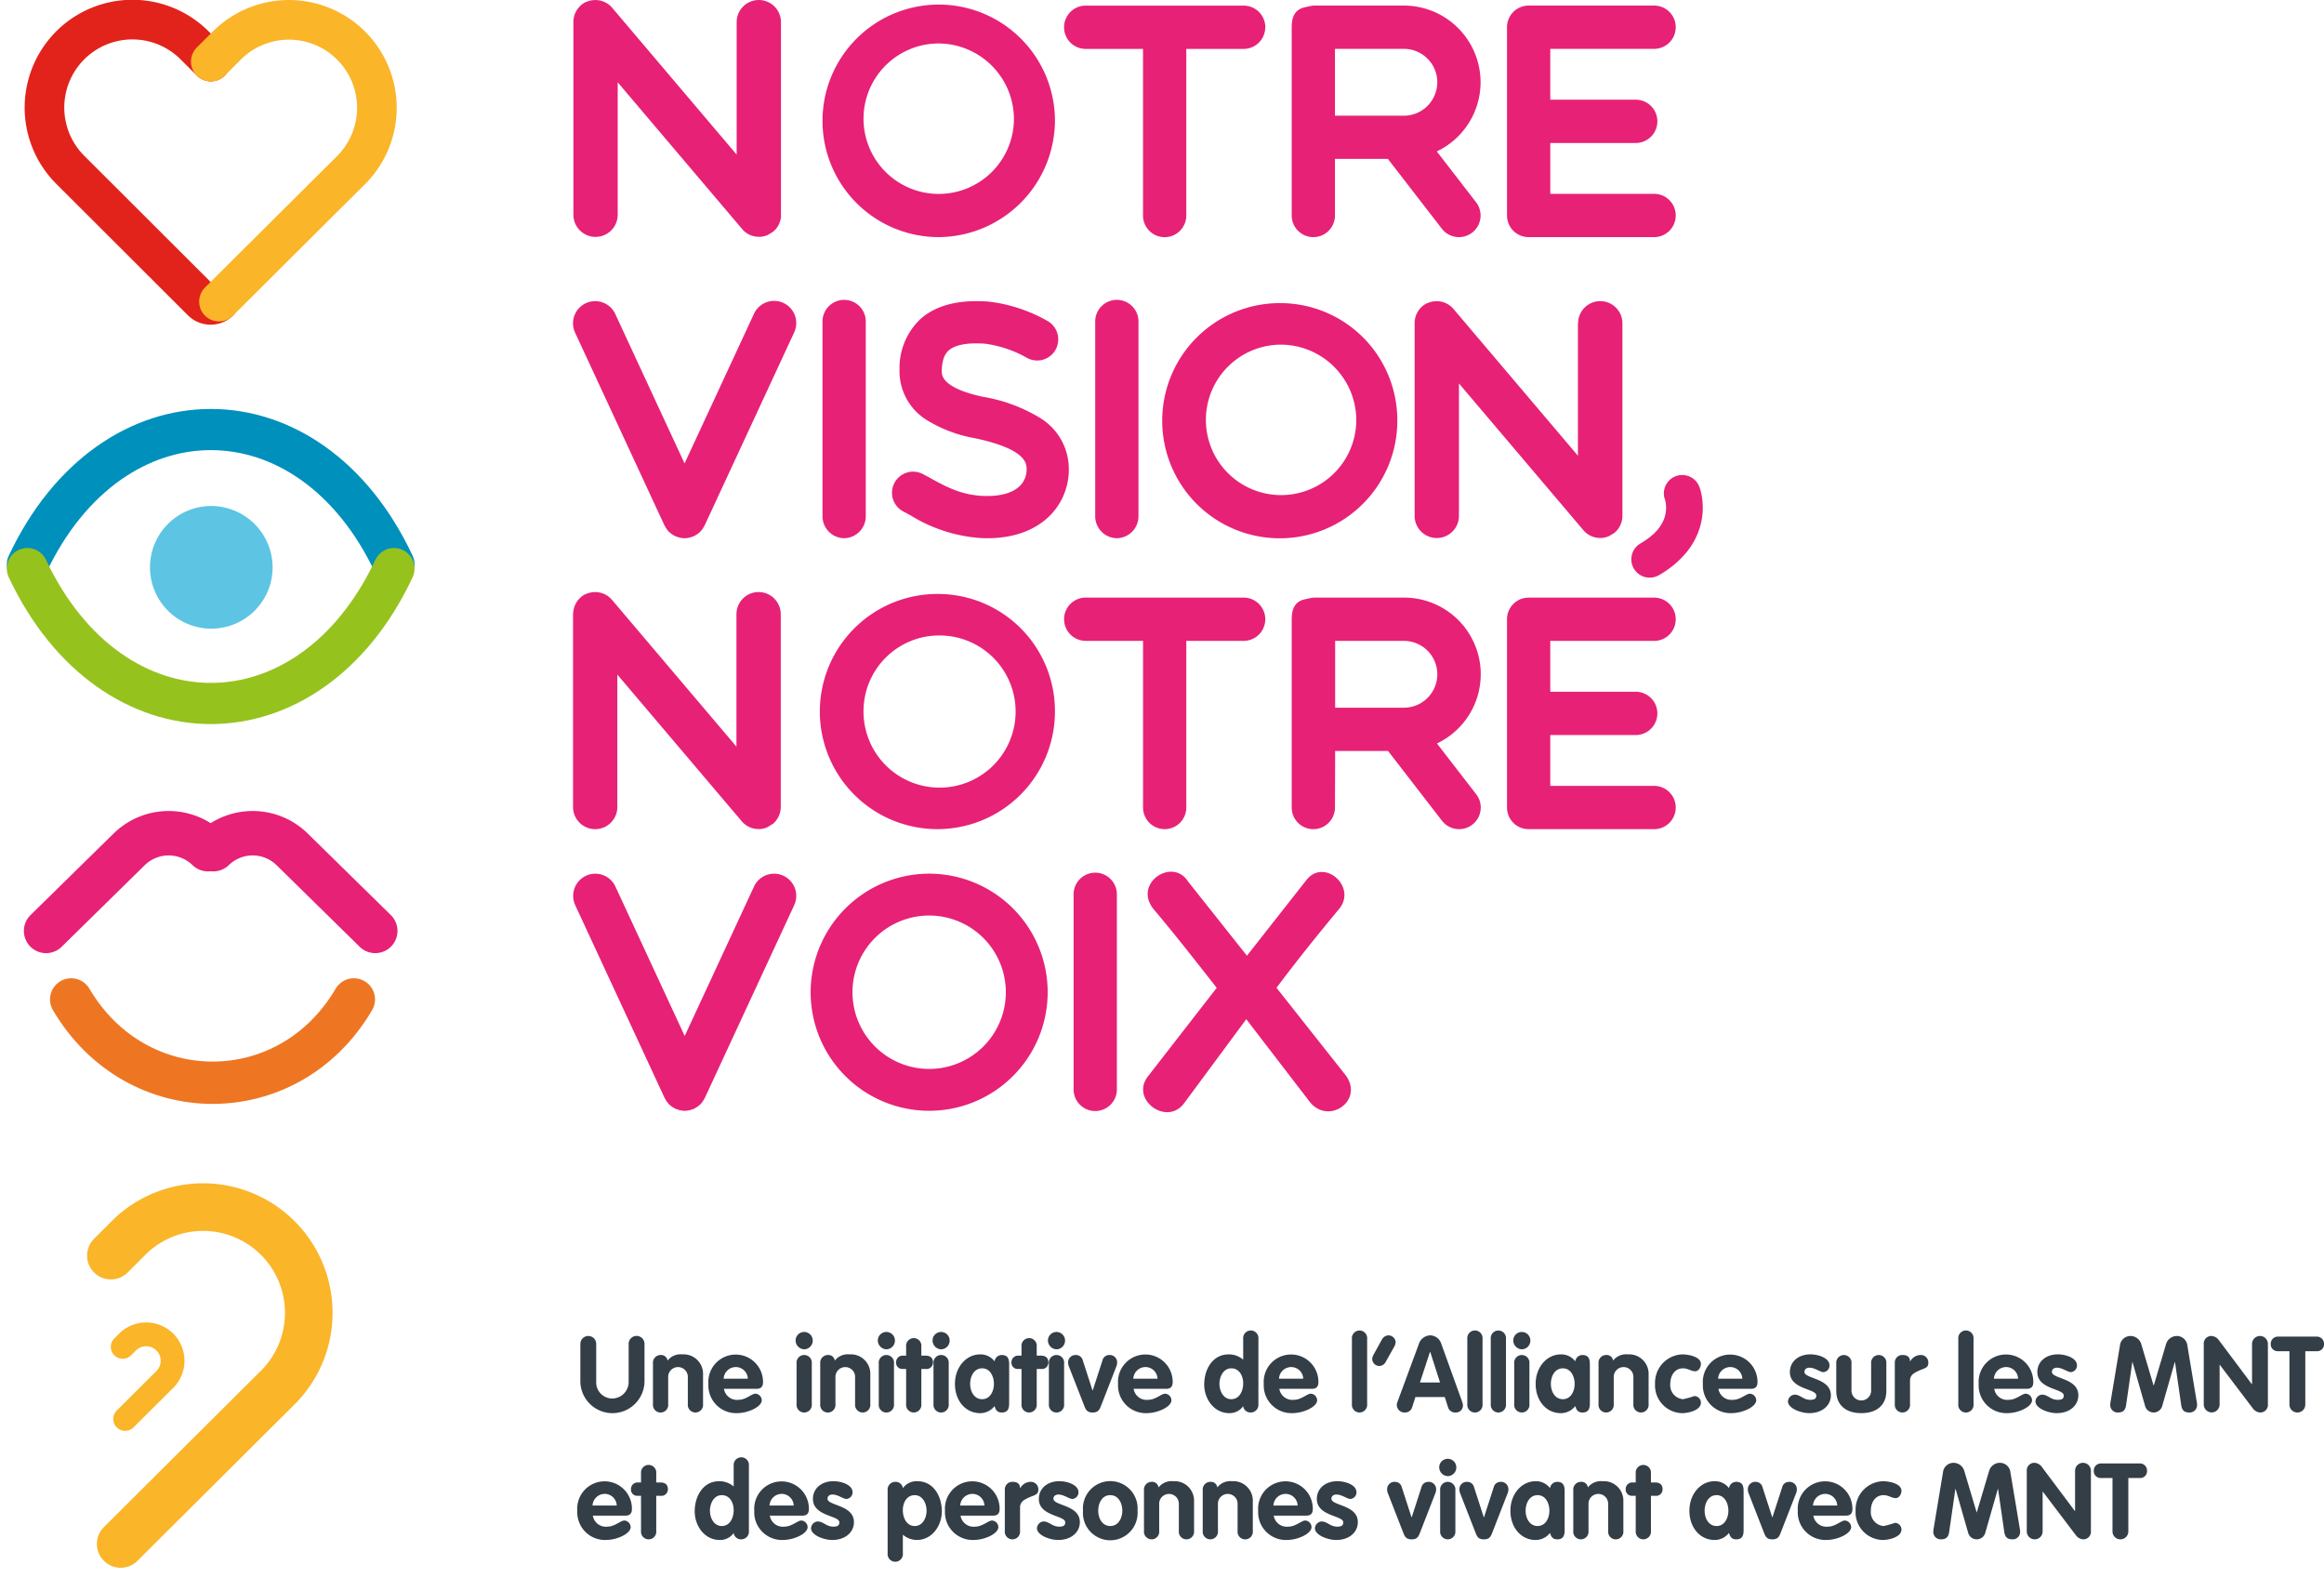<svg xmlns="http://www.w3.org/2000/svg" width="373.902" height="253.741" viewBox="0 0 373.902 253.741">
  <path id="Path_1" data-name="Path 1" d="M276.555,250.338a9.864,9.864,0,1,0,9.93,9.863,9.9,9.9,0,0,0-9.93-9.863" transform="translate(-242.626 -168.954)" fill="#5dc4e3"/>
  <path id="Path_2" data-name="Path 2" d="M306.013,259.736c-13.571-28.928-45.345-28.928-58.982,0" transform="translate(-242.626 -168.954)" fill="none" stroke="#0090bc" stroke-linecap="round" stroke-linejoin="round" stroke-width="6.62"/>
  <path id="Path_3" data-name="Path 3" d="M306.013,260.406c-13.571,28.928-45.345,28.928-58.982,0" transform="translate(-242.626 -168.954)" fill="none" stroke="#96c21e" stroke-linecap="round" stroke-linejoin="round" stroke-width="6.62"/>
  <path id="Path_4" data-name="Path 4" d="M276.541,178.856l-2.59-2.59a14.15,14.15,0,1,0-20.041,19.982l21.256,21.216a1.987,1.987,0,0,0,2.69,0" transform="translate(-242.626 -168.954)" fill="none" stroke="#e2231b" stroke-linecap="round" stroke-linejoin="round" stroke-width="6.375"/>
  <path id="Path_5" data-name="Path 5" d="M277.856,217.464q10.638-10.6,21.277-21.177a14.15,14.15,0,0,0-20.042-19.981l-2.55,2.55" transform="translate(-242.626 -168.954)" fill="none" stroke="#fab529" stroke-linecap="round" stroke-linejoin="round" stroke-width="6.375"/>
  <path id="Path_6" data-name="Path 6" d="M262.044,417.281q12.777-12.726,25.555-25.435a17,17,0,0,0-24.072-24l-3.062,3.062" transform="translate(-242.626 -168.954)" fill="none" stroke="#fab529" stroke-linecap="round" stroke-linejoin="round" stroke-width="7.657"/>
  <path id="Path_7" data-name="Path 7" d="M262.763,397.178q3.193-3.182,6.389-6.359a4.249,4.249,0,1,0-6.018-6l-.766.766" transform="translate(-242.626 -168.954)" fill="none" stroke="#fab529" stroke-linecap="round" stroke-linejoin="round" stroke-width="3.829"/>
  <g id="Group_1" data-name="Group 1" transform="translate(-242.626 -168.954)">
    <path id="Path_8" data-name="Path 8" d="M336,385.159a1.276,1.276,0,1,1,2.55,0v5.932a2.6,2.6,0,0,0,2.618,2.8,2.67,2.67,0,0,0,2.6-2.8v-5.932a1.276,1.276,0,1,1,2.549,0v6.068a5.161,5.161,0,0,1-10.318,0Z" fill="#333e47"/>
    <path id="Path_9" data-name="Path 9" d="M347.68,388.253a1.237,1.237,0,0,1,1.224-1.361,1.033,1.033,0,0,1,1.122.9,2.644,2.644,0,0,1,2.363-1,3.134,3.134,0,0,1,3.348,3.3v4.691a1.23,1.23,0,1,1-2.447,0v-4.267a1.584,1.584,0,1,0-3.162,0v4.267a1.231,1.231,0,1,1-2.448,0Z" fill="#333e47"/>
    <path id="Path_10" data-name="Path 10" d="M359.1,392.332a2.115,2.115,0,0,0,2.312,1.768c1.258,0,2.125-.986,2.771-.986a1.086,1.086,0,0,1,1,1.054c0,1.053-2.175,2.074-3.994,2.074a4.459,4.459,0,0,1-4.59-4.709,4.4,4.4,0,1,1,8.789-.289c0,.731-.323,1.088-1.071,1.088Zm3.842-1.632a1.938,1.938,0,0,0-1.955-1.869,1.969,1.969,0,0,0-1.938,1.869Z" fill="#333e47"/>
    <path id="Path_11" data-name="Path 11" d="M373.384,384.564a1.4,1.4,0,0,1-1.377,1.411,1.435,1.435,0,0,1-1.377-1.411,1.377,1.377,0,0,1,2.754,0Zm-2.6,3.689a1.231,1.231,0,1,1,2.448,0v6.527a1.231,1.231,0,1,1-2.448,0Z" fill="#333e47"/>
    <path id="Path_12" data-name="Path 12" d="M374.59,388.253a1.237,1.237,0,0,1,1.224-1.361,1.033,1.033,0,0,1,1.122.9,2.644,2.644,0,0,1,2.363-1,3.134,3.134,0,0,1,3.348,3.3v4.691a1.23,1.23,0,1,1-2.447,0v-4.267a1.584,1.584,0,1,0-3.162,0v4.267a1.231,1.231,0,1,1-2.448,0Z" fill="#333e47"/>
    <path id="Path_13" data-name="Path 13" d="M386.609,384.564a1.4,1.4,0,0,1-1.377,1.411,1.435,1.435,0,0,1-1.377-1.411,1.377,1.377,0,0,1,2.754,0Zm-2.6,3.689a1.231,1.231,0,1,1,2.448,0v6.527a1.231,1.231,0,1,1-2.448,0Z" fill="#333e47"/>
    <path id="Path_14" data-name="Path 14" d="M388.412,389.136h-.544a.991.991,0,0,1-1.071-1.071,1.046,1.046,0,0,1,1.071-1.07h.544v-1.462a1.23,1.23,0,1,1,2.447,0v1.462h.7c.629,0,1.173.289,1.173,1.07a1.035,1.035,0,0,1-1.173,1.071h-.7v5.644a1.23,1.23,0,1,1-2.447,0Z" fill="#333e47"/>
    <path id="Path_15" data-name="Path 15" d="M395.415,384.564a1.4,1.4,0,0,1-1.377,1.411,1.435,1.435,0,0,1-1.377-1.411,1.377,1.377,0,0,1,2.754,0Zm-2.6,3.689a1.231,1.231,0,1,1,2.448,0v6.527a1.231,1.231,0,1,1-2.448,0Z" fill="#333e47"/>
    <path id="Path_16" data-name="Path 16" d="M404.985,394.542c0,.629,0,1.6-1.173,1.6-.714,0-1-.39-1.173-1.036a2.929,2.929,0,0,1-2.328,1.139c-2.3,0-4.046-1.955-4.046-4.709,0-2.686,1.8-4.742,4.046-4.742a2.8,2.8,0,0,1,2.328,1.122,1.163,1.163,0,0,1,1.173-1.021c1.173,0,1.173.97,1.173,1.6ZM400.65,394c1.275,0,1.887-1.292,1.887-2.465s-.6-2.5-1.887-2.5c-1.342,0-1.938,1.325-1.938,2.5S399.324,394,400.65,394Z" fill="#333e47"/>
    <path id="Path_17" data-name="Path 17" d="M406.975,389.136h-.544a.991.991,0,0,1-1.071-1.071,1.045,1.045,0,0,1,1.071-1.07h.544v-1.462a1.23,1.23,0,1,1,2.447,0v1.462h.7c.629,0,1.173.289,1.173,1.07a1.035,1.035,0,0,1-1.173,1.071h-.7v5.644a1.23,1.23,0,1,1-2.447,0Z" fill="#333e47"/>
    <path id="Path_18" data-name="Path 18" d="M413.979,384.564a1.4,1.4,0,0,1-1.377,1.411,1.435,1.435,0,0,1-1.377-1.411,1.377,1.377,0,0,1,2.754,0Zm-2.6,3.689a1.231,1.231,0,1,1,2.448,0v6.527a1.231,1.231,0,1,1-2.448,0Z" fill="#333e47"/>
    <path id="Path_19" data-name="Path 19" d="M414.624,388.8a1.8,1.8,0,0,1-.153-.714,1.182,1.182,0,0,1,1.275-1.191,1.115,1.115,0,0,1,1.088.867l1.564,4.829h.034L420,387.759a1.114,1.114,0,0,1,1.088-.867,1.182,1.182,0,0,1,1.274,1.191,1.8,1.8,0,0,1-.153.714l-2.464,6.323c-.238.629-.493,1.019-1.326,1.019s-1.088-.39-1.326-1.019Z" fill="#333e47"/>
    <path id="Path_20" data-name="Path 20" d="M425.011,392.332a2.114,2.114,0,0,0,2.311,1.768c1.258,0,2.125-.986,2.771-.986a1.087,1.087,0,0,1,1,1.054c0,1.053-2.176,2.074-3.994,2.074a4.459,4.459,0,0,1-4.59-4.709,4.4,4.4,0,1,1,8.788-.289c0,.731-.323,1.088-1.071,1.088Zm3.842-1.632a1.939,1.939,0,0,0-1.956-1.869,1.969,1.969,0,0,0-1.937,1.869Z" fill="#333e47"/>
    <path id="Path_21" data-name="Path 21" d="M445.088,394.78a1.237,1.237,0,0,1-1.225,1.359,1.17,1.17,0,0,1-1.223-1.019,2.666,2.666,0,0,1-2.244,1.122c-2.464,0-4.029-2.3-4.029-4.607,0-2.38,1.309-4.844,3.944-4.844a3.549,3.549,0,0,1,2.329.849v-3.331a1.231,1.231,0,1,1,2.448,0Zm-4.369-5.745c-1.275,0-1.9,1.343-1.9,2.5,0,1.139.629,2.465,1.9,2.465,1.343,0,1.921-1.36,1.921-2.55S442.027,389.035,440.719,389.035Z" fill="#333e47"/>
    <path id="Path_22" data-name="Path 22" d="M448.454,392.332a2.115,2.115,0,0,0,2.312,1.768c1.257,0,2.125-.986,2.77-.986a1.087,1.087,0,0,1,1,1.054c0,1.053-2.176,2.074-3.994,2.074a4.459,4.459,0,0,1-4.59-4.709,4.4,4.4,0,1,1,8.788-.289c0,.731-.323,1.088-1.071,1.088ZM452.3,390.7a1.939,1.939,0,0,0-1.955-1.869A1.969,1.969,0,0,0,448.4,390.7Z" fill="#333e47"/>
    <path id="Path_23" data-name="Path 23" d="M460.133,384.309a1.23,1.23,0,1,1,2.447,0V394.78a1.23,1.23,0,1,1-2.447,0Z" fill="#333e47"/>
    <path id="Path_24" data-name="Path 24" d="M465.521,388.083a1.208,1.208,0,0,1-.969.578,1.162,1.162,0,0,1-1.156-1.122,1.638,1.638,0,0,1,.205-.68l1.41-2.55a1.256,1.256,0,0,1,.986-.578,1.178,1.178,0,0,1,1.173,1.122,1.69,1.69,0,0,1-.221.68Z" fill="#333e47"/>
    <path id="Path_25" data-name="Path 25" d="M470.893,385.142a2,2,0,0,1,1.819-1.411,1.923,1.923,0,0,1,1.818,1.411l3.332,9.247a1.982,1.982,0,0,1,.136.629,1.132,1.132,0,0,1-1.173,1.121,1.19,1.19,0,0,1-1.241-.884l-.51-1.6h-4.725l-.51,1.581a1.18,1.18,0,0,1-1.224.9,1.22,1.22,0,0,1-1.258-1.189,1.432,1.432,0,0,1,.12-.561Zm.187,6.17h3.23l-1.581-4.93h-.035Z" fill="#333e47"/>
    <path id="Path_26" data-name="Path 26" d="M478.7,384.309a1.231,1.231,0,1,1,2.448,0V394.78a1.231,1.231,0,1,1-2.448,0Z" fill="#333e47"/>
    <path id="Path_27" data-name="Path 27" d="M482.47,384.309a1.23,1.23,0,1,1,2.447,0V394.78a1.23,1.23,0,1,1-2.447,0Z" fill="#333e47"/>
    <path id="Path_28" data-name="Path 28" d="M488.844,384.564a1.4,1.4,0,0,1-1.377,1.411,1.435,1.435,0,0,1-1.377-1.411,1.377,1.377,0,0,1,2.754,0Zm-2.6,3.689a1.23,1.23,0,1,1,2.447,0v6.527a1.23,1.23,0,1,1-2.447,0Z" fill="#333e47"/>
    <path id="Path_29" data-name="Path 29" d="M498.414,394.542c0,.629,0,1.6-1.174,1.6-.714,0-1-.39-1.173-1.036a2.927,2.927,0,0,1-2.328,1.139c-2.3,0-4.046-1.955-4.046-4.709,0-2.686,1.8-4.742,4.046-4.742a2.8,2.8,0,0,1,2.328,1.122,1.165,1.165,0,0,1,1.173-1.021c1.174,0,1.174.97,1.174,1.6ZM494.079,394c1.275,0,1.887-1.292,1.887-2.465s-.6-2.5-1.887-2.5c-1.343,0-1.937,1.325-1.937,2.5S492.753,394,494.079,394Z" fill="#333e47"/>
    <path id="Path_30" data-name="Path 30" d="M499.809,388.253a1.236,1.236,0,0,1,1.223-1.361,1.033,1.033,0,0,1,1.122.9,2.644,2.644,0,0,1,2.363-1,3.135,3.135,0,0,1,3.348,3.3v4.691a1.23,1.23,0,1,1-2.447,0v-4.267a1.584,1.584,0,1,0-3.162,0v4.267a1.23,1.23,0,1,1-2.447,0Z" fill="#333e47"/>
    <path id="Path_31" data-name="Path 31" d="M515.346,389.51c-.613,0-1.157-.475-1.938-.475-1.394,0-2.056,1.24-2.056,2.5A2.253,2.253,0,0,0,513.408,394a13.493,13.493,0,0,0,1.819-.51,1.073,1.073,0,0,1,1.053,1.071c0,1.258-2.107,1.683-2.991,1.683a4.452,4.452,0,0,1-4.386-4.709,4.554,4.554,0,0,1,4.386-4.742c.969,0,2.991.357,2.991,1.547C516.28,388.847,515.924,389.51,515.346,389.51Z" fill="#333e47"/>
    <path id="Path_32" data-name="Path 32" d="M519.1,392.332a2.113,2.113,0,0,0,2.311,1.768c1.258,0,2.125-.986,2.771-.986a1.086,1.086,0,0,1,1,1.054c0,1.053-2.175,2.074-3.994,2.074a4.459,4.459,0,0,1-4.59-4.709,4.4,4.4,0,1,1,8.789-.289c0,.731-.324,1.088-1.071,1.088Zm3.841-1.632a1.938,1.938,0,0,0-1.955-1.869,1.968,1.968,0,0,0-1.937,1.869Z" fill="#333e47"/>
    <path id="Path_33" data-name="Path 33" d="M535.967,389.646c-.459,0-1.395-.714-2.194-.714-.441,0-.833.2-.833.68,0,1.14,4.25.97,4.25,3.757,0,1.632-1.377,2.873-3.484,2.873-1.377,0-3.417-.782-3.417-1.887a1.154,1.154,0,0,1,1.054-1.088c.952,0,1.377.833,2.533.833.748,0,.969-.238.969-.7,0-1.122-4.25-.952-4.25-3.757,0-1.7,1.377-2.855,3.315-2.855,1.206,0,3.06.56,3.06,1.767A1.057,1.057,0,0,1,535.967,389.646Z" fill="#333e47"/>
    <path id="Path_34" data-name="Path 34" d="M538.059,388.253a1.23,1.23,0,1,1,2.447,0v4.368a1.581,1.581,0,0,0,3.162,0v-4.368a1.23,1.23,0,1,1,2.447,0v4.419c0,2.176-1.444,3.57-4.028,3.57s-4.028-1.394-4.028-3.57Z" fill="#333e47"/>
    <path id="Path_35" data-name="Path 35" d="M547.477,388.117a1.2,1.2,0,0,1,1.257-1.225c.646,0,1.19.238,1.19,1.021h.034a1.933,1.933,0,0,1,1.717-1.021,1.2,1.2,0,0,1,1.19,1.31c0,.8-.731.849-1.462,1.189s-1.479.663-1.479,1.632v3.757a1.23,1.23,0,1,1-2.447,0Z" fill="#333e47"/>
    <path id="Path_36" data-name="Path 36" d="M557.693,384.309a1.231,1.231,0,1,1,2.448,0V394.78a1.231,1.231,0,1,1-2.448,0Z" fill="#333e47"/>
    <path id="Path_37" data-name="Path 37" d="M563.473,392.332a2.114,2.114,0,0,0,2.311,1.768c1.258,0,2.125-.986,2.771-.986a1.087,1.087,0,0,1,1,1.054c0,1.053-2.176,2.074-3.995,2.074a4.459,4.459,0,0,1-4.589-4.709,4.4,4.4,0,1,1,8.788-.289c0,.731-.324,1.088-1.071,1.088Zm3.841-1.632a1.938,1.938,0,0,0-1.955-1.869,1.968,1.968,0,0,0-1.937,1.869Z" fill="#333e47"/>
    <path id="Path_38" data-name="Path 38" d="M575.78,389.646c-.459,0-1.394-.714-2.193-.714-.441,0-.833.2-.833.68,0,1.14,4.25.97,4.25,3.757,0,1.632-1.377,2.873-3.484,2.873-1.377,0-3.417-.782-3.417-1.887a1.154,1.154,0,0,1,1.053-1.088c.952,0,1.377.833,2.533.833.748,0,.969-.238.969-.7,0-1.122-4.25-.952-4.25-3.757,0-1.7,1.377-2.855,3.316-2.855,1.206,0,3.059.56,3.059,1.767A1.057,1.057,0,0,1,575.78,389.646Z" fill="#333e47"/>
    <path id="Path_39" data-name="Path 39" d="M583.736,385.142a1.708,1.708,0,0,1,1.666-1.309,1.815,1.815,0,0,1,1.7,1.224l2.005,6.731h.035l2-6.731a1.816,1.816,0,0,1,1.7-1.224,1.71,1.71,0,0,1,1.666,1.309l1.58,9.485a1.745,1.745,0,0,1,.017.289,1.177,1.177,0,0,1-1.224,1.223c-.866,0-1.206-.39-1.325-1.189l-1-6.918h-.035l-2.04,7.122a1.431,1.431,0,0,1-2.719,0l-2.04-7.122h-.034l-1,6.918c-.119.8-.459,1.189-1.326,1.189a1.177,1.177,0,0,1-1.223-1.223,1.85,1.85,0,0,1,.016-.289Z" fill="#333e47"/>
    <path id="Path_40" data-name="Path 40" d="M597.184,385.159a1.218,1.218,0,0,1,1.274-1.326,1.586,1.586,0,0,1,1.071.561l5.389,7.191h.033v-6.426a1.276,1.276,0,1,1,2.55,0v9.655a1.218,1.218,0,0,1-1.274,1.325,1.63,1.63,0,0,1-1.072-.56l-5.387-7.106h-.035v6.341a1.275,1.275,0,1,1-2.549,0Z" fill="#333e47"/>
    <path id="Path_41" data-name="Path 41" d="M610.97,386.281h-1.853a1.1,1.1,0,0,1-1.156-1.173,1.138,1.138,0,0,1,1.156-1.173h6.255a1.138,1.138,0,0,1,1.156,1.173,1.1,1.1,0,0,1-1.156,1.173H613.52v8.533a1.276,1.276,0,1,1-2.55,0Z" fill="#333e47"/>
  </g>
  <g id="Group_2" data-name="Group 2" transform="translate(-242.626 -168.954)">
    <path id="Path_42" data-name="Path 42" d="M338.007,412.731a2.116,2.116,0,0,0,2.312,1.769c1.258,0,2.125-.987,2.771-.987a1.087,1.087,0,0,1,1,1.054c0,1.055-2.175,2.074-3.994,2.074a4.459,4.459,0,0,1-4.59-4.709,4.4,4.4,0,1,1,8.788-.289c0,.732-.322,1.088-1.07,1.088Zm3.842-1.632a1.938,1.938,0,0,0-1.955-1.869,1.969,1.969,0,0,0-1.938,1.869Z" fill="#333e47"/>
    <path id="Path_43" data-name="Path 43" d="M345.759,409.536h-.544a.991.991,0,0,1-1.07-1.072,1.045,1.045,0,0,1,1.07-1.07h.544v-1.462a1.231,1.231,0,1,1,2.448,0v1.462h.7c.629,0,1.173.289,1.173,1.07a1.036,1.036,0,0,1-1.173,1.072h-.7v5.643a1.231,1.231,0,1,1-2.448,0Z" fill="#333e47"/>
    <path id="Path_44" data-name="Path 44" d="M363.115,415.179a1.236,1.236,0,0,1-1.224,1.36,1.171,1.171,0,0,1-1.224-1.02,2.666,2.666,0,0,1-2.244,1.122c-2.465,0-4.028-2.295-4.028-4.606,0-2.38,1.309-4.845,3.943-4.845a3.544,3.544,0,0,1,2.329.85v-3.331a1.231,1.231,0,1,1,2.448,0Zm-4.369-5.745c-1.275,0-1.9,1.343-1.9,2.5,0,1.14.629,2.465,1.9,2.465,1.343,0,1.921-1.359,1.921-2.55S360.055,409.434,358.746,409.434Z" fill="#333e47"/>
    <path id="Path_45" data-name="Path 45" d="M366.481,412.731a2.116,2.116,0,0,0,2.312,1.769c1.258,0,2.125-.987,2.77-.987a1.087,1.087,0,0,1,1,1.054c0,1.055-2.175,2.074-3.994,2.074a4.459,4.459,0,0,1-4.59-4.709,4.4,4.4,0,1,1,8.789-.289c0,.732-.323,1.088-1.071,1.088Zm3.842-1.632a1.938,1.938,0,0,0-1.955-1.869,1.969,1.969,0,0,0-1.938,1.869Z" fill="#333e47"/>
    <path id="Path_46" data-name="Path 46" d="M378.789,410.046c-.459,0-1.394-.714-2.193-.714-.442,0-.833.2-.833.679,0,1.14,4.25.97,4.25,3.757,0,1.632-1.377,2.873-3.485,2.873-1.377,0-3.417-.782-3.417-1.886a1.153,1.153,0,0,1,1.054-1.088c.952,0,1.377.833,2.533.833.748,0,.969-.239.969-.7,0-1.122-4.25-.952-4.25-3.756,0-1.7,1.377-2.856,3.315-2.856,1.207,0,3.06.561,3.06,1.768A1.057,1.057,0,0,1,378.789,410.046Z" fill="#333e47"/>
    <path id="Path_47" data-name="Path 47" d="M385.436,408.652a1.236,1.236,0,0,1,1.224-1.36,1.171,1.171,0,0,1,1.224,1.02,2.714,2.714,0,0,1,2.329-1.122c2.635,0,3.943,2.465,3.943,4.845,0,2.311-1.564,4.606-4.028,4.606a3.5,3.5,0,0,1-2.244-.849v2.991a1.231,1.231,0,1,1-2.448,0ZM389.8,414.4c1.275,0,1.9-1.325,1.9-2.465,0-1.155-.628-2.5-1.9-2.5-1.309,0-1.921,1.224-1.921,2.413S388.462,414.4,389.8,414.4Z" fill="#333e47"/>
    <path id="Path_48" data-name="Path 48" d="M397.166,412.731a2.116,2.116,0,0,0,2.312,1.769c1.257,0,2.125-.987,2.77-.987a1.087,1.087,0,0,1,1,1.054c0,1.055-2.176,2.074-3.994,2.074a4.459,4.459,0,0,1-4.59-4.709,4.4,4.4,0,1,1,8.788-.289c0,.732-.323,1.088-1.071,1.088Zm3.841-1.632a1.937,1.937,0,0,0-1.954-1.869,1.969,1.969,0,0,0-1.938,1.869Z" fill="#333e47"/>
    <path id="Path_49" data-name="Path 49" d="M404.289,408.516a1.2,1.2,0,0,1,1.258-1.224c.646,0,1.19.238,1.19,1.02h.034a1.93,1.93,0,0,1,1.716-1.02,1.194,1.194,0,0,1,1.19,1.309c0,.8-.731.85-1.462,1.19s-1.478.663-1.478,1.631v3.757a1.231,1.231,0,1,1-2.448,0Z" fill="#333e47"/>
    <path id="Path_50" data-name="Path 50" d="M415.134,410.046c-.459,0-1.394-.714-2.193-.714-.441,0-.833.2-.833.679,0,1.14,4.25.97,4.25,3.757,0,1.632-1.377,2.873-3.485,2.873-1.376,0-3.416-.782-3.416-1.886a1.153,1.153,0,0,1,1.054-1.088c.951,0,1.376.833,2.532.833.748,0,.969-.239.969-.7,0-1.122-4.249-.952-4.249-3.756,0-1.7,1.377-2.856,3.314-2.856,1.207,0,3.06.561,3.06,1.768A1.057,1.057,0,0,1,415.134,410.046Z" fill="#333e47"/>
    <path id="Path_51" data-name="Path 51" d="M425.64,411.932a4.4,4.4,0,1,1-8.771,0,4.4,4.4,0,1,1,8.771,0Zm-6.324,0c0,1.173.613,2.465,1.938,2.465s1.938-1.292,1.938-2.465-.594-2.5-1.938-2.5S419.316,410.759,419.316,411.932Z" fill="#333e47"/>
    <path id="Path_52" data-name="Path 52" d="M426.678,408.652a1.236,1.236,0,0,1,1.223-1.36,1.032,1.032,0,0,1,1.122.9,2.647,2.647,0,0,1,2.363-1,3.135,3.135,0,0,1,3.348,3.3v4.691a1.23,1.23,0,1,1-2.447,0v-4.266a1.584,1.584,0,1,0-3.162,0v4.266a1.23,1.23,0,1,1-2.447,0Z" fill="#333e47"/>
    <path id="Path_53" data-name="Path 53" d="M436.13,408.652a1.236,1.236,0,0,1,1.224-1.36,1.033,1.033,0,0,1,1.122.9,2.645,2.645,0,0,1,2.362-1,3.136,3.136,0,0,1,3.349,3.3v4.691a1.231,1.231,0,1,1-2.448,0v-4.266a1.584,1.584,0,1,0-3.162,0v4.266a1.23,1.23,0,1,1-2.447,0Z" fill="#333e47"/>
    <path id="Path_54" data-name="Path 54" d="M447.554,412.731a2.115,2.115,0,0,0,2.311,1.769c1.258,0,2.125-.987,2.771-.987a1.087,1.087,0,0,1,1,1.054c0,1.055-2.176,2.074-3.994,2.074a4.459,4.459,0,0,1-4.59-4.709,4.4,4.4,0,1,1,8.788-.289c0,.732-.323,1.088-1.072,1.088ZM451.4,411.1a1.939,1.939,0,0,0-1.956-1.869A1.969,1.969,0,0,0,447.5,411.1Z" fill="#333e47"/>
    <path id="Path_55" data-name="Path 55" d="M459.861,410.046c-.459,0-1.394-.714-2.193-.714-.441,0-.833.2-.833.679,0,1.14,4.25.97,4.25,3.757,0,1.632-1.377,2.873-3.484,2.873-1.377,0-3.417-.782-3.417-1.886a1.153,1.153,0,0,1,1.053-1.088c.952,0,1.377.833,2.534.833.748,0,.968-.239.968-.7,0-1.122-4.25-.952-4.25-3.756,0-1.7,1.377-2.856,3.316-2.856,1.206,0,3.059.561,3.059,1.768A1.057,1.057,0,0,1,459.861,410.046Z" fill="#333e47"/>
    <path id="Path_56" data-name="Path 56" d="M465.947,409.2a1.8,1.8,0,0,1-.152-.714,1.181,1.181,0,0,1,1.274-1.19,1.115,1.115,0,0,1,1.088.867l1.564,4.828h.034l1.564-4.828a1.115,1.115,0,0,1,1.088-.867,1.182,1.182,0,0,1,1.275,1.19,1.8,1.8,0,0,1-.154.714l-2.464,6.323c-.238.629-.493,1.02-1.326,1.02s-1.088-.391-1.326-1.02Z" fill="#333e47"/>
    <path id="Path_57" data-name="Path 57" d="M476.929,404.964a1.4,1.4,0,0,1-1.377,1.41,1.434,1.434,0,0,1-1.377-1.41,1.377,1.377,0,0,1,2.754,0Zm-2.6,3.688a1.23,1.23,0,1,1,2.447,0v6.527a1.23,1.23,0,1,1-2.447,0Z" fill="#333e47"/>
    <path id="Path_58" data-name="Path 58" d="M477.574,409.2a1.8,1.8,0,0,1-.152-.714,1.181,1.181,0,0,1,1.274-1.19,1.115,1.115,0,0,1,1.088.867l1.564,4.828h.034l1.564-4.828a1.115,1.115,0,0,1,1.088-.867,1.182,1.182,0,0,1,1.275,1.19,1.8,1.8,0,0,1-.154.714l-2.464,6.323c-.238.629-.493,1.02-1.326,1.02s-1.088-.391-1.326-1.02Z" fill="#333e47"/>
    <path id="Path_59" data-name="Path 59" d="M494.354,414.941c0,.629,0,1.6-1.174,1.6-.714,0-1-.391-1.173-1.036a2.928,2.928,0,0,1-2.328,1.138c-2.295,0-4.046-1.955-4.046-4.709,0-2.685,1.8-4.742,4.046-4.742a2.8,2.8,0,0,1,2.328,1.122,1.162,1.162,0,0,1,1.173-1.02c1.174,0,1.174.969,1.174,1.6Zm-4.335-.544c1.274,0,1.886-1.292,1.886-2.465s-.594-2.5-1.886-2.5c-1.343,0-1.938,1.325-1.938,2.5S488.692,414.4,490.019,414.4Z" fill="#333e47"/>
    <path id="Path_60" data-name="Path 60" d="M495.748,408.652a1.236,1.236,0,0,1,1.224-1.36,1.032,1.032,0,0,1,1.122.9,2.645,2.645,0,0,1,2.362-1,3.136,3.136,0,0,1,3.349,3.3v4.691a1.231,1.231,0,1,1-2.448,0v-4.266a1.584,1.584,0,1,0-3.162,0v4.266a1.23,1.23,0,1,1-2.447,0Z" fill="#333e47"/>
    <path id="Path_61" data-name="Path 61" d="M505.794,409.536h-.544a.992.992,0,0,1-1.071-1.072,1.046,1.046,0,0,1,1.071-1.07h.544v-1.462a1.23,1.23,0,1,1,2.447,0v1.462h.7c.629,0,1.173.289,1.173,1.07a1.036,1.036,0,0,1-1.173,1.072h-.7v5.643a1.23,1.23,0,1,1-2.447,0Z" fill="#333e47"/>
    <path id="Path_62" data-name="Path 62" d="M523.15,414.941c0,.629,0,1.6-1.173,1.6-.714,0-1-.391-1.173-1.036a2.928,2.928,0,0,1-2.328,1.138c-2.295,0-4.046-1.955-4.046-4.709,0-2.685,1.8-4.742,4.046-4.742a2.8,2.8,0,0,1,2.328,1.122,1.162,1.162,0,0,1,1.173-1.02c1.173,0,1.173.969,1.173,1.6Zm-4.335-.544c1.275,0,1.887-1.292,1.887-2.465s-.6-2.5-1.887-2.5c-1.342,0-1.937,1.325-1.937,2.5S517.489,414.4,518.815,414.4Z" fill="#333e47"/>
    <path id="Path_63" data-name="Path 63" d="M523.983,409.2a1.8,1.8,0,0,1-.152-.714,1.181,1.181,0,0,1,1.274-1.19,1.115,1.115,0,0,1,1.088.867l1.564,4.828h.034l1.564-4.828a1.115,1.115,0,0,1,1.088-.867,1.182,1.182,0,0,1,1.275,1.19,1.786,1.786,0,0,1-.154.714l-2.463,6.323c-.239.629-.494,1.02-1.327,1.02s-1.087-.391-1.326-1.02Z" fill="#333e47"/>
    <path id="Path_64" data-name="Path 64" d="M534.37,412.731a2.116,2.116,0,0,0,2.312,1.769c1.257,0,2.125-.987,2.77-.987a1.087,1.087,0,0,1,1,1.054c0,1.055-2.176,2.074-3.994,2.074a4.459,4.459,0,0,1-4.59-4.709,4.4,4.4,0,1,1,8.788-.289c0,.732-.323,1.088-1.071,1.088Zm3.842-1.632a1.938,1.938,0,0,0-1.955-1.869,1.969,1.969,0,0,0-1.938,1.869Z" fill="#333e47"/>
    <path id="Path_65" data-name="Path 65" d="M547.612,409.91c-.612,0-1.156-.476-1.937-.476-1.395,0-2.057,1.24-2.057,2.5a2.253,2.253,0,0,0,2.057,2.465,13.472,13.472,0,0,0,1.818-.51,1.074,1.074,0,0,1,1.054,1.072c0,1.257-2.108,1.682-2.991,1.682a4.452,4.452,0,0,1-4.386-4.709,4.555,4.555,0,0,1,4.386-4.742c.968,0,2.991.357,2.991,1.547C548.547,409.247,548.19,409.91,547.612,409.91Z" fill="#333e47"/>
    <path id="Path_66" data-name="Path 66" d="M555.263,405.542a1.706,1.706,0,0,1,1.666-1.31,1.814,1.814,0,0,1,1.7,1.225l2.006,6.73h.034l2.006-6.73a1.813,1.813,0,0,1,1.7-1.225,1.708,1.708,0,0,1,1.665,1.31l1.581,9.484a1.658,1.658,0,0,1,.018.289,1.178,1.178,0,0,1-1.225,1.224c-.866,0-1.206-.391-1.325-1.19l-1-6.918h-.034l-2.04,7.122a1.431,1.431,0,0,1-2.72,0l-2.04-7.122h-.033l-1,6.918c-.119.8-.459,1.19-1.326,1.19a1.178,1.178,0,0,1-1.224-1.224,1.751,1.751,0,0,1,.017-.289Z" fill="#333e47"/>
    <path id="Path_67" data-name="Path 67" d="M568.71,405.558a1.219,1.219,0,0,1,1.274-1.326,1.586,1.586,0,0,1,1.072.562l5.388,7.19h.035v-6.426a1.275,1.275,0,1,1,2.548,0v9.656a1.218,1.218,0,0,1-1.274,1.325,1.625,1.625,0,0,1-1.071-.561l-5.388-7.105h-.034v6.341a1.276,1.276,0,1,1-2.55,0Z" fill="#333e47"/>
    <path id="Path_68" data-name="Path 68" d="M582.5,406.68h-1.852a1.1,1.1,0,0,1-1.157-1.173,1.138,1.138,0,0,1,1.157-1.172H586.9a1.138,1.138,0,0,1,1.157,1.172,1.1,1.1,0,0,1-1.157,1.173h-1.852v8.534a1.276,1.276,0,1,1-2.55,0Z" fill="#333e47"/>
  </g>
  <path id="Path_69" data-name="Path 69" d="M299.558,329.7c-10.465,17.869-34.967,17.869-45.483,0" transform="translate(-242.626 -168.954)" fill="none" stroke="#ee7622" stroke-linecap="round" stroke-linejoin="round" stroke-width="6.806"/>
  <path id="Path_70" data-name="Path 70" d="M250.041,318.682q6.706-6.574,13.4-13.15a9.08,9.08,0,0,1,12.646,0" transform="translate(-242.626 -168.954)" fill="none" stroke="#e72176" stroke-linecap="round" stroke-linejoin="round" stroke-width="7.147"/>
  <path id="Path_71" data-name="Path 71" d="M303,318.682q-6.706-6.574-13.4-13.15a9.08,9.08,0,0,0-12.646,0" transform="translate(-242.626 -168.954)" fill="none" stroke="#e72176" stroke-linecap="round" stroke-linejoin="round" stroke-width="7.147"/>
  <path id="Path_72" data-name="Path 72" d="M485.084,268.555v30.28a3.479,3.479,0,0,0,3.481,3.481h20.186a3.48,3.48,0,1,0,0-6.961H492.045v-8.179h13.748a3.48,3.48,0,0,0,0-6.961H492.045v-8.179h16.706a3.48,3.48,0,1,0,0-6.961H488.565a3.48,3.48,0,0,0-3.481,3.48m11.412-47.6v21.3l-20-23.582-.017-.02c-.026-.031-.053-.062-.08-.092a3.579,3.579,0,0,0-.543-.486,3.55,3.55,0,0,0-1.961-.678q-.067,0-.135,0a3.629,3.629,0,0,0-.541.041h-.007a3.6,3.6,0,0,0-.893.262h0l-.007,0h0l-.006,0,0,0-.005,0-.006,0,0,0-.008,0h0c-.049.023-.1.046-.146.071h0l-.008,0h0l-.007,0,0,0-.006,0,0,0-.005,0-.005,0,0,0-.006,0h0a3.62,3.62,0,0,0-.622.424l-.109.1a3.575,3.575,0,0,0-.821,1.124,3.5,3.5,0,0,0-.23.664,3.6,3.6,0,0,0-.1.7c0,.045,0,.09,0,.134v31.009a3.564,3.564,0,0,0,7.129,0v-21.3l20.009,23.589.012.014.04.047,0,0,0,0a3.487,3.487,0,0,0,2.607,1.2c.023,0,.043.007.066.007h0c.1,0,.2,0,.306-.013a3.547,3.547,0,0,0,1.089-.279,3.378,3.378,0,0,0,.427-.26,3.415,3.415,0,0,0,.482-.294c.032-.026.063-.054.093-.081a3.539,3.539,0,0,0,1.065-1.794,3.653,3.653,0,0,0,.1-.657v0h0c0-.061.005-.122.005-.183V220.952a3.564,3.564,0,0,0-7.129,0m-39.09,61.826V272.036H468.5a5.371,5.371,0,0,1,0,10.742H457.406Zm0,6.961h8.515l8.677,11.225a3.48,3.48,0,0,0,5.507-4.257l-6.319-8.175a12.322,12.322,0,0,0-5.286-23.457H453.925a13.3,13.3,0,0,0-1.354.273c-1.586.325-2.126,1.525-2.126,3.207v30.28a3.48,3.48,0,0,0,6.961,0Zm-30.038,52.24c-3.115,3.773,3.061,8.322,5.848,4.272l9.893-13.371,10.057,13.094c2.951,4.105,8.963.111,5.957-4.05l-11.15-14.092c3.28-4.383,6.723-8.655,10-12.6,3.116-3.606-2.4-8.433-5.247-4.66l-9.51,12.1-9.51-11.984c-2.514-3.884-8.909.388-5.466,4.549,3.334,3.94,6.669,8.212,10.112,12.6ZM415.355,312.9v31.17a3.482,3.482,0,1,0,6.961,0V312.9a3.482,3.482,0,1,0-6.961,0m-1.53-44.35a3.481,3.481,0,0,0,3.48,3.481h9.223v26.8a3.48,3.48,0,1,0,6.961,0v-26.8h9.223a3.48,3.48,0,1,0,0-6.961H417.3a3.48,3.48,0,0,0-3.48,3.48m8.491-13.03a3.532,3.532,0,0,0,3.481-3.582v-31.17a3.482,3.482,0,1,0-6.961,0v31.17a3.532,3.532,0,0,0,3.48,3.582m-28.658,15.643a12.237,12.237,0,1,1-12.1,12.236,12.18,12.18,0,0,1,12.1-12.236m0-6.676a18.913,18.913,0,1,0,18.7,18.912,18.826,18.826,0,0,0-18.7-18.912m-15.216-8.967a3.532,3.532,0,0,0,3.481-3.582v-31.17a3.482,3.482,0,1,0-6.961,0v31.17a3.532,3.532,0,0,0,3.48,3.582M334.82,267.609c0,.044,0,.089,0,.134v31.008a3.564,3.564,0,1,0,7.128,0v-21.3l20.009,23.588.012.014.04.047,0,0,0,0a3.558,3.558,0,0,0,.546.5,3.479,3.479,0,0,0,.635.378,3.428,3.428,0,0,0,1.426.319c.022,0,.043.008.066.008h0c.1,0,.2-.005.3-.013a3.549,3.549,0,0,0,1.089-.28,260.981,260.981,0,0,0,.909-.554q.048-.039.093-.081a3.561,3.561,0,0,0,1.161-2.451h0v0c0-.06.005-.121.005-.183V267.743a3.564,3.564,0,1,0-7.128,0v21.3l-20-23.583-.017-.02-.081-.092a3.619,3.619,0,0,0-.542-.485,3.5,3.5,0,0,0-1.278-.586,3.6,3.6,0,0,0-.684-.093c-.045,0-.09,0-.135,0a3.486,3.486,0,0,0-.54.041h-.008a3.527,3.527,0,0,0-.893.262h0l-.007,0,0,0-.006,0,0,0-.005,0-.005,0h0l-.007,0h0c-.049.022-.1.046-.145.07h0l-.008,0h0l-.007,0h0l-.006,0,0,0-.005,0,0,0h0l-.006,0h0a3.627,3.627,0,0,0-.622.425c-.037.031-.073.063-.109.1a3.605,3.605,0,0,0-.821,1.124,3.68,3.68,0,0,0-.23.665,3.587,3.587,0,0,0-.1.7m33.424-63.9c0-.061.005-.122.005-.183V172.519a3.564,3.564,0,1,0-7.128,0v21.3l-20-23.582-.017-.02-.081-.092a3.572,3.572,0,0,0-.542-.486,3.556,3.556,0,0,0-1.962-.678q-.068,0-.135,0a3.615,3.615,0,0,0-.54.041h-.008a3.61,3.61,0,0,0-.893.262h0l-.007,0h0l-.006,0,0,0-.005,0-.005,0,0,0-.007,0h0c-.049.023-.1.046-.145.071h0l-.008,0h0l-.007,0,0,0-.006,0,0,0-.005,0,0,0,0,0-.006,0h0a3.62,3.62,0,0,0-.622.424l-.109.1a3.616,3.616,0,0,0-.466.523,3.561,3.561,0,0,0-.355.6,3.654,3.654,0,0,0-.23.665,3.577,3.577,0,0,0-.1.7c0,.045,0,.089,0,.134v31.009a3.564,3.564,0,0,0,7.128,0v-21.3l20.009,23.588.012.015.04.047,0,0,0,0a3.487,3.487,0,0,0,2.607,1.2c.022,0,.043.007.066.007h0c.1,0,.2,0,.3-.013a3.547,3.547,0,0,0,1.089-.279,3.478,3.478,0,0,0,.426-.259,3.428,3.428,0,0,0,.483-.295l.093-.081a3.539,3.539,0,0,0,1.065-1.794,3.565,3.565,0,0,0,.1-.657v0Zm2.134,18.742a3.564,3.564,0,1,0-6.466-3L352.763,243.49l-11.148-24.036a3.564,3.564,0,1,0-6.466,3L349.53,253.46c.018.038.048.064.066.1a3.548,3.548,0,0,0,.477.727c.014.016.024.036.038.052a3.548,3.548,0,0,0,.679.573c.071.047.143.087.217.128s.164.11.257.153c.112.052.229.076.343.116.089.03.174.065.266.089a3.525,3.525,0,0,0,.888.126h.005a3.525,3.525,0,0,0,.888-.126c.091-.024.176-.059.266-.09a3.369,3.369,0,0,0,.343-.115c.092-.043.17-.1.257-.152s.146-.082.217-.129a3.547,3.547,0,0,0,.678-.573c.015-.016.025-.036.04-.053a3.585,3.585,0,0,0,.476-.727c.018-.036.048-.062.066-.1Zm0,92.132a3.564,3.564,0,1,0-6.466-3l-11.149,24.036-11.148-24.036a3.564,3.564,0,1,0-6.466,3l14.381,31.007c.018.038.048.064.066.1a3.581,3.581,0,0,0,.477.728c.014.016.024.035.038.051a3.552,3.552,0,0,0,.679.574c.071.047.143.086.217.128s.164.109.257.152c.112.052.229.076.343.116.089.031.174.066.266.089a3.527,3.527,0,0,0,.888.127h.005a3.526,3.526,0,0,0,.888-.127c.091-.023.176-.059.266-.089.114-.04.231-.064.343-.116.092-.043.17-.1.257-.152s.146-.081.217-.129a3.512,3.512,0,0,0,.678-.573c.015-.016.025-.036.04-.052a3.586,3.586,0,0,0,.476-.727c.018-.037.048-.063.066-.1Zm9.376,14a12.337,12.337,0,1,1,12.337,12.337,12.351,12.351,0,0,1-12.337-12.337m-6.731,0a19.068,19.068,0,1,0,19.068-19.069,19.091,19.091,0,0,0-19.068,19.069M405.755,188.18a12.1,12.1,0,1,1-12.1-12.235,12.18,12.18,0,0,1,12.1,12.235m6.6,0a18.7,18.7,0,1,0-18.7,18.912,18.827,18.827,0,0,0,18.7-18.912m.149,36.914a3.4,3.4,0,0,0-1.456-4.576,24.841,24.841,0,0,0-9.434-3.061c-4.8-.346-8.48.614-10.943,2.851a10.8,10.8,0,0,0-3.32,8.094,9.214,9.214,0,0,0,4.641,8.268,21.959,21.959,0,0,0,7.317,2.737h.013l.013,0c8.458,1.765,8.458,4.127,8.458,5.016a3.7,3.7,0,0,1-1.1,2.705c-1.14,1.111-3.1,1.663-5.661,1.6-3.666-.094-6.286-1.537-8.6-2.81-.451-.248-.876-.483-1.3-.7a3.395,3.395,0,1,0-3.12,6.03c.348.18.736.394,1.147.62a24.543,24.543,0,0,0,11.7,3.65h.088c.163,0,.325.006.484.006,5.255,0,8.332-1.9,10-3.53a10.464,10.464,0,0,0,3.154-7.567,9.621,9.621,0,0,0-4.6-8.239,25.878,25.878,0,0,0-9.234-3.417h0c-6.675-1.447-6.625-3.522-6.608-4.2.055-2.288.839-3,1.1-3.234,1.02-.926,3.058-1.308,5.892-1.1a18.755,18.755,0,0,1,6.8,2.32,3.394,3.394,0,0,0,4.575-1.455m33.688-51.762a3.48,3.48,0,0,0-3.481-3.481H417.3a3.48,3.48,0,0,0,0,6.961h9.223v26.8a3.48,3.48,0,0,0,6.961,0v-26.8h9.223a3.48,3.48,0,0,0,3.481-3.48m14.649,63.282a12.1,12.1,0,1,1-12.1-12.236,12.18,12.18,0,0,1,12.1,12.236m-12.1-18.912a18.913,18.913,0,1,0,18.7,18.912,18.826,18.826,0,0,0-18.7-18.912m25.126-35.518a5.378,5.378,0,0,1-5.371,5.371H457.406V176.812H468.5a5.378,5.378,0,0,1,5.371,5.372m6.961,0A12.346,12.346,0,0,0,468.5,169.851H453.925a13.033,13.033,0,0,0-1.354.274c-1.586.324-2.126,1.525-2.126,3.207v30.28a3.48,3.48,0,0,0,6.961,0v-9.1h8.515L474.6,205.74a3.48,3.48,0,0,0,5.507-4.257l-6.319-8.175a12.336,12.336,0,0,0,7.046-11.124m11.213,17.947v-8.179h13.748a3.48,3.48,0,0,0,0-6.961H492.045v-8.179h16.706a3.48,3.48,0,1,0,0-6.961H488.565a3.48,3.48,0,0,0-3.481,3.481v30.28a3.478,3.478,0,0,0,3.481,3.48h20.186a3.48,3.48,0,1,0,0-6.961Zm24.4,48.749a8.335,8.335,0,0,0-.415-1.629,2.952,2.952,0,0,0-5.525,2.081c0,.009.01.029.018.058a3.821,3.821,0,0,1,.091.413,5.1,5.1,0,0,1-.428,3,6.79,6.79,0,0,1-1.7,2.184,11.71,11.71,0,0,1-1.932,1.371,2.952,2.952,0,0,0,2.952,5.113,15.954,15.954,0,0,0,4.412-3.634,11.658,11.658,0,0,0,2.174-3.988,11.007,11.007,0,0,0,.348-4.973" transform="translate(-242.626 -168.954)" fill="#e72176"/>
</svg>
